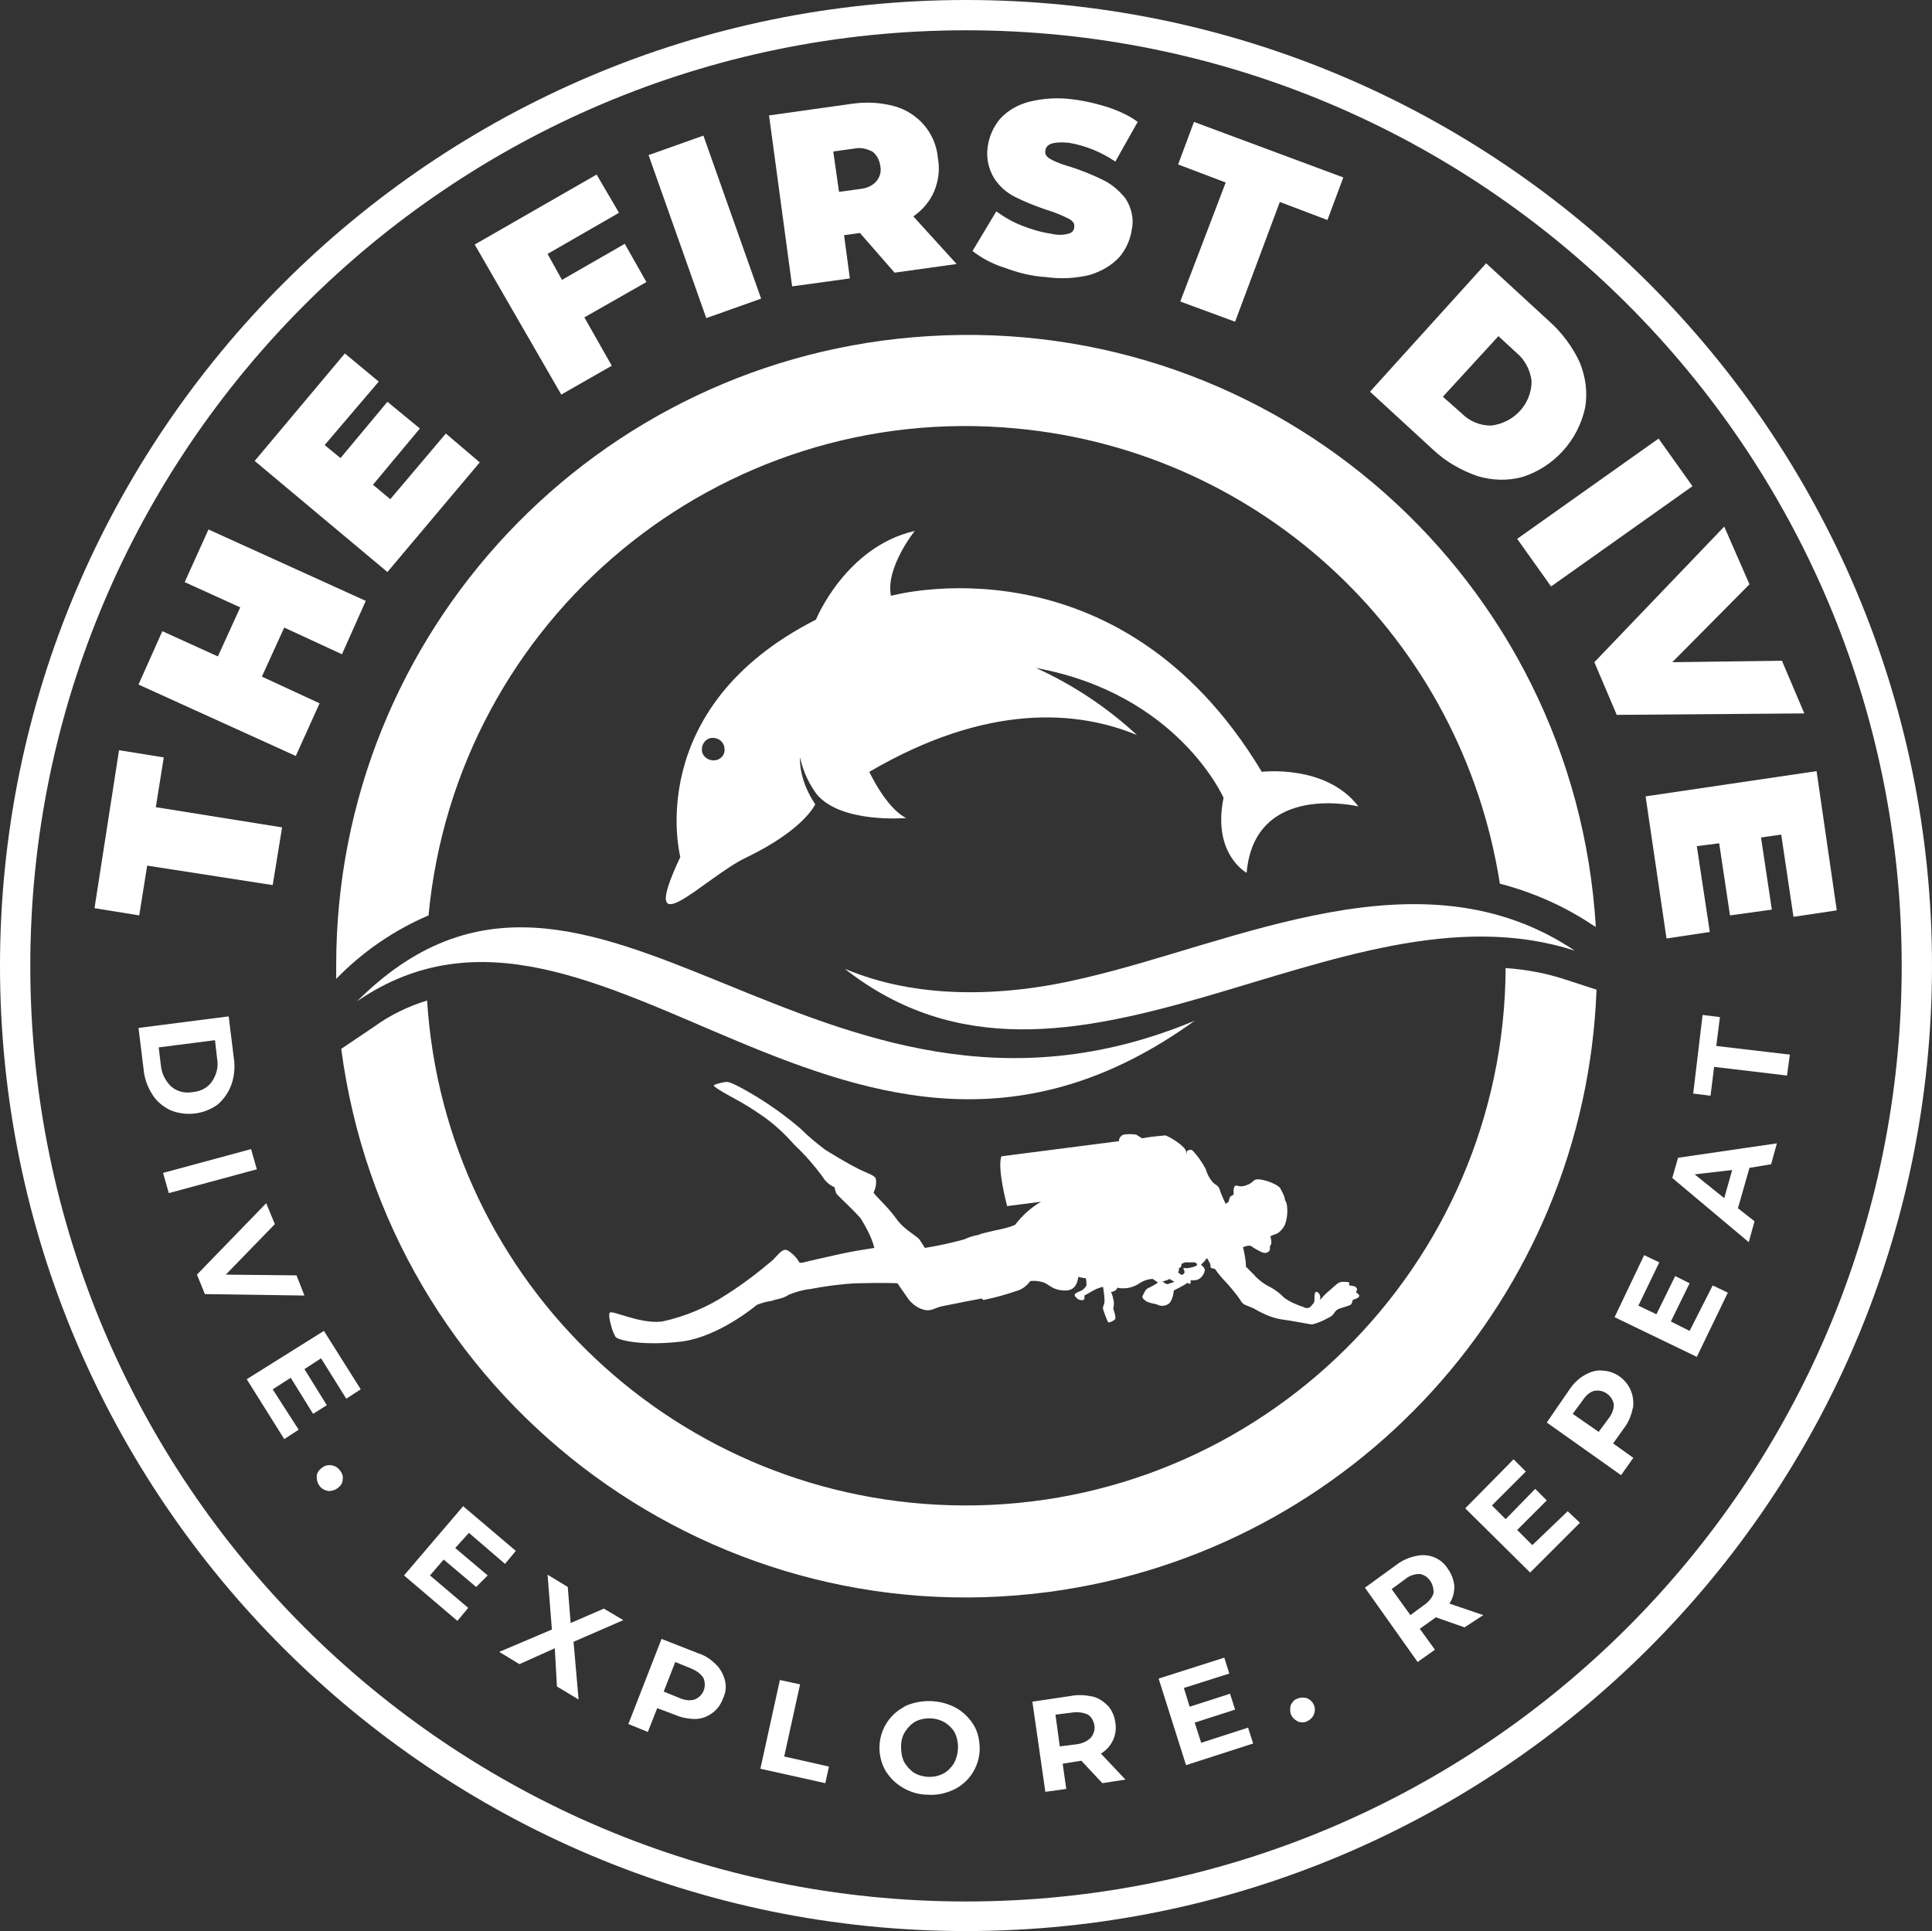 <?xml version="1.0" encoding="utf-8"?>
<!-- Generator: Adobe Illustrator 24.0.0, SVG Export Plug-In . SVG Version: 6.00 Build 0)  -->
<svg version="1.1" id="Layer_1" xmlns="http://www.w3.org/2000/svg" xmlns:xlink="http://www.w3.org/1999/xlink" x="0px" y="0px"
	 viewBox="0 0 267.8 267.7" style="enable-background:new 0 0 267.8 267.7;" xml:space="preserve">
<rect x="0" y="0" width="267.8" height="267.7" fill="#333333" stroke="none"/>
<style type="text/css">
	.st0{fill:#FFFFFF;}
</style>
<title>logo-circle</title>
<g id="Layer_2_1_">
	<g id="Layer_1-2">
		<path class="st0" d="M20.4,120l-1.1,6.9l-6.2-1l3.4-21.9l6.2,1l-1.1,6.9l17.5,2.8l-1.3,8L20.4,120z"/>
		<path class="st0" d="M28.9,73.4l21.8,9.9l-3.3,7.4L39.4,87l-3.1,6.8l8,3.7l-3.3,7.3l-21.8-9.9l3.3-7.4l7.7,3.5l3.1-6.8l-7.7-3.5
			L28.9,73.4z"/>
		<path class="st0" d="M61.8,60.1l4.7,4L53.7,79.3L35.3,63.9l12.5-14.9l4.7,3.9L45,61.7l2.2,1.8l6.5-7.8l4.5,3.7l-6.5,7.8l2.4,2
			L61.8,60.1z"/>
		<path class="st0" d="M75.9,35.2l2,3.6l8.7-5l3,5.3L81,44l3.8,6.7l-7,4l-12-20.8l16.9-9.7l3.1,5.3L75.9,35.2z"/>
		<path class="st0" d="M89.9,21.5l7.6-2.7l8,22.6l-7.6,2.7L89.9,21.5z"/>
		<path class="st0" d="M119.2,32.3l-2.2,0.3l0.8,6l-8,1.1L106.6,16l11.4-1.6c2-0.3,4-0.2,5.9,0.3c3.3,0.9,5.8,3.7,6.1,7.2
			c0.3,1.6,0.1,3.1-0.5,4.6c-0.6,1.4-1.6,2.6-2.9,3.5l6,6.6l-8.6,1.2L119.2,32.3z M120.9,21c-0.8-0.4-1.7-0.6-2.5-0.4l-2.9,0.4
			l0.8,5.6l2.9-0.4c0.9-0.1,1.7-0.4,2.3-1.1c0.5-0.6,0.7-1.4,0.5-2.2C121.9,22.2,121.5,21.4,120.9,21z"/>
		<path class="st0" d="M139.2,37.1c-1.6-0.5-3.1-1.3-4.4-2.3l3.3-5.5c1.1,0.8,2.3,1.5,3.6,2c1.3,0.5,2.6,0.9,4,1.1
			c0.8,0.2,1.6,0.2,2.4,0c0.4-0.1,0.8-0.4,0.8-0.9c0.1-0.5-0.2-0.9-0.8-1.2c-1-0.5-2-0.9-3-1.2c-1.5-0.5-3-1.1-4.4-1.8
			c-1.2-0.6-2.2-1.5-2.9-2.6c-0.8-1.3-1.1-2.8-0.9-4.3c0.2-1.5,0.8-2.8,1.7-3.9c1.1-1.2,2.5-2,4.1-2.4c2-0.5,4.1-0.6,6.2-0.3
			c1.6,0.2,3.2,0.6,4.8,1.1c1.4,0.5,2.8,1.1,4,2l-3.1,5.5c-1.9-1.3-4.1-2.2-6.4-2.6c-2.1-0.2-3.2,0.1-3.3,1.1
			c-0.1,0.5,0.2,0.9,0.8,1.2c0.9,0.5,1.9,0.8,2.9,1.1c1.5,0.5,3,1.1,4.4,1.8c1.2,0.6,2.2,1.5,3,2.5c0.8,1.2,1.2,2.8,0.9,4.2
			c-0.2,1.5-0.8,2.8-1.7,3.9c-1.1,1.2-2.5,2-4.1,2.5c-2,0.5-4.1,0.6-6.2,0.3C143,38.3,141.1,37.8,139.2,37.1z"/>
		<path class="st0" d="M169.9,25.3l-6.6-2.5l2.2-5.9l20.7,7.7l-2.2,5.9l-6.6-2.5l-6.2,16.6l-7.6-2.8L169.9,25.3z"/>
		<path class="st0" d="M206,36.5l8.7,8c1.8,1.6,3.3,3.6,4.3,5.8c0.8,2,1.1,4.2,0.7,6.3c-1,4.5-4.3,8.1-8.6,9.5
			c-2.1,0.6-4.3,0.5-6.3-0.1c-2.3-0.8-4.4-2-6.2-3.7l-8.7-8L206,36.5z M202.6,57.3c1.1,1.1,2.5,1.7,4.1,1.7c3.2-0.4,5.6-3,5.6-6.2
			c-0.2-1.5-0.9-2.9-2.1-3.9l-2.5-2.3L200,55L202.6,57.3z"/>
		<path class="st0" d="M229.9,60.8l4.7,6.6L215,81.3l-4.7-6.6L229.9,60.8z"/>
		<path class="st0" d="M250.1,98.9l-26,0.2l-3.1-7.3L239,73l3.5,8l-10.7,10.8l15.2-0.2L250.1,98.9z"/>
		<path class="st0" d="M237,129.2l-6,0.9l-2.9-19.7l23.7-3.5l2.8,19.3l-6,0.9l-1.7-11.4l-2.8,0.4l1.5,10l-5.8,0.8l-1.5-10l-3.1,0.4
			L237,129.2z"/>
		<path class="st0" d="M31.7,140.9l0.7,5.7c0.2,1.2,0.1,2.5-0.3,3.7c-0.4,1.1-1,2-1.9,2.8c-1.9,1.4-4.4,1.7-6.6,0.8
			c-1-0.5-1.9-1.2-2.5-2.2c-0.7-1.1-1.1-2.3-1.2-3.5l-0.7-5.7L31.7,140.9z M22.3,147.7c0.1,1.1,0.6,2.1,1.4,2.9c0.8,0.7,1.9,1,3,0.8
			c1.1-0.1,2.1-0.6,2.7-1.5c0.6-0.9,0.9-2,0.7-3.1l-0.3-2.6l-7.8,1L22.3,147.7z"/>
		<path class="st0" d="M34.8,159.3l0.8,2.8l-12.2,3.3l-0.8-2.8L34.8,159.3z"/>
		<path class="st0" d="M42.2,179.6l-13.8-0.2l-1.1-2.7l9.6-9.9l1.2,2.9l-6.8,7l9.8,0.1L42.2,179.6z"/>
		<path class="st0" d="M41.4,198.2l-2,1.3l-5.2-8.3l10.7-6.7l5.1,8.1l-2,1.3l-3.5-5.6l-2.3,1.5l3.1,5l-1.9,1.2l-3.1-5l-2.5,1.6
			L41.4,198.2z"/>
		<path class="st0" d="M43.9,204.7c0-0.5,0.3-0.9,0.7-1.2c0.7-0.6,1.8-0.5,2.4,0.2c0,0,0,0.1,0.1,0.1c0.3,0.4,0.5,0.8,0.4,1.3
			c0,0.5-0.3,0.9-0.7,1.2c-0.4,0.3-0.8,0.4-1.3,0.4c-0.5-0.1-0.9-0.3-1.2-0.7C44,205.6,43.9,205.2,43.9,204.7z"/>
		<path class="st0" d="M64.9,222.9l-1.5,1.8l-7.4-6.3l8.2-9.6l7.3,6.2l-1.5,1.8l-5-4.3l-1.9,2.1l4.5,3.8L66,220l-4.5-3.8l-1.9,2.2
			L64.9,222.9z"/>
		<path class="st0" d="M77.2,233.8l-0.3-5.3l-4.9,2.2l-2.8-1.7l7.3-3.1l-0.6-7.6l2.8,1.7l0.4,5l4.6-2l2.7,1.6l-6.9,3l0.7,8
			L77.2,233.8z"/>
		<path class="st0" d="M99.3,230.8c0.6,0.6,1,1.4,1.2,2.2c0.2,0.8,0.1,1.7-0.3,2.5c-0.3,0.8-0.8,1.5-1.5,2c-0.7,0.5-1.5,0.8-2.3,0.8
			c-1,0-2-0.2-2.9-0.6l-2.4-0.9l-1.3,3.3l-2.7-1.1l4.6-11.8l5.1,2C97.8,229.5,98.6,230.1,99.3,230.8z M96.3,235.6
			c1.2-0.5,1.7-1.8,1.2-3c0,0,0,0,0,0c-0.4-0.6-1-1-1.7-1.3l-2.2-0.9l-1.6,4.1l2.2,0.9C94.9,235.7,95.6,235.8,96.3,235.6z"/>
		<path class="st0" d="M108.1,232.9l2.8,0.6l-2.2,10l6.2,1.4l-0.5,2.3l-9-2L108.1,232.9z"/>
		<path class="st0" d="M125.1,247.8c-1-0.6-1.8-1.4-2.4-2.4c-1.7-3.1-0.6-7,2.5-8.7c0.1-0.1,0.2-0.1,0.3-0.2c2.3-1,4.9-0.9,7.1,0.3
			c1,0.6,1.8,1.4,2.4,2.4c0.6,1,0.8,2.2,0.8,3.4c-0.1,2.4-1.5,4.5-3.6,5.5c-1.1,0.5-2.3,0.8-3.6,0.7
			C127.3,248.8,126.1,248.4,125.1,247.8z M130.7,245.9c0.6-0.3,1.1-0.8,1.5-1.4c0.7-1.3,0.8-2.8,0.2-4.2c-0.3-0.6-0.8-1.1-1.4-1.5
			c-1.2-0.7-2.7-0.8-4-0.2c-0.6,0.3-1.1,0.8-1.5,1.4c-0.4,0.6-0.6,1.3-0.6,2.1c0,0.7,0.1,1.5,0.4,2.1c0.3,0.6,0.8,1.1,1.3,1.5
			C127.9,246.5,129.5,246.5,130.7,245.9L130.7,245.9z"/>
		<path class="st0" d="M152.8,247.2l-2.9-3.1h-0.1l-2.5,0.4l0.5,3.5l-2.9,0.4l-1.8-12.5l5.4-0.8c1-0.2,2-0.1,3,0.1
			c0.8,0.2,1.5,0.7,2.1,1.3c0.6,0.7,0.9,1.5,1,2.3c0.3,1.7-0.5,3.4-2,4.3l3.4,3.6L152.8,247.2z M150.8,237.7
			c-0.6-0.3-1.4-0.4-2.1-0.3l-2.4,0.3l0.6,4.4l2.4-0.3c0.7-0.1,1.4-0.4,1.9-0.9c0.4-0.5,0.6-1.1,0.5-1.7
			C151.6,238.6,151.3,238,150.8,237.7z"/>
		<path class="st0" d="M173,239.5l0.7,2.2l-9.3,3l-3.8-12l9.1-2.9l0.7,2.2l-6.3,2l0.8,2.6l5.6-1.8l0.7,2.2l-5.6,1.8l0.9,2.8
			L173,239.5z"/>
		<path class="st0" d="M180,238.7c-0.4-0.2-0.8-0.5-1-0.9c-0.2-0.4-0.2-0.9-0.1-1.4c0.2-0.4,0.5-0.8,0.9-0.9
			c0.4-0.2,0.9-0.2,1.3-0.1c0.5,0.2,0.8,0.5,1,0.9c0.4,0.9,0,1.9-0.9,2.3C180.9,238.8,180.4,238.8,180,238.7z"/>
		<path class="st0" d="M203,225.6l-4-1.4l-0.1,0.1l-2.1,1.5l2.1,2.9l-2.4,1.7l-7.3-10.3l4.4-3.2c0.8-0.6,1.7-1,2.7-1.2
			c1.7-0.4,3.5,0.3,4.4,1.8c0.5,0.7,0.8,1.5,0.9,2.4c0,0.8-0.2,1.7-0.7,2.4l4.7,1.6L203,225.6z M196.8,218.2c-0.7,0-1.4,0.2-2,0.7
			l-1.9,1.4l2.6,3.6l1.9-1.4c0.6-0.4,1.1-1,1.3-1.6C198.8,219.6,198,218.4,196.8,218.2C196.8,218.2,196.8,218.2,196.8,218.2
			L196.8,218.2z"/>
		<path class="st0" d="M217.3,209.5l1.7,1.6l-6.9,6.9l-9-8.9l6.7-6.8l1.7,1.7l-4.7,4.7l1.9,1.9l4.1-4.2l1.6,1.6l-4.1,4.1l2.1,2.1
			L217.3,209.5z"/>
		<path class="st0" d="M219.7,190.6c0.7-0.4,1.6-0.7,2.4-0.6c2.4,0.1,4.3,2.1,4.3,4.5c0,0.3,0,0.6-0.1,0.8c-0.2,1-0.6,1.9-1.2,2.7
			l-1.5,2.1l2.8,2l-1.7,2.4l-10.3-7.3l3.1-4.5C218.1,191.8,218.8,191.1,219.7,190.6z M223.7,194.7c-0.2-1.2-1.4-2.1-2.6-1.9
			c0,0,0,0-0.1,0c-0.7,0.2-1.2,0.7-1.6,1.3l-1.4,1.9l3.6,2.5l1.4-1.9C223.4,196.1,223.7,195.4,223.7,194.7L223.7,194.7z"/>
		<path class="st0" d="M237.4,178.2l2.1,1l-4.3,8.9l-11.4-5.5l4.1-8.6l2.1,1l-2.9,6l2.5,1.2l2.6-5.3l2,1l-2.6,5.3l2.6,1.3
			L237.4,178.2z"/>
		<path class="st0" d="M242.5,161.9l-1.6,5.6l2.3,1.8l-0.8,2.9l-10.6-8.9l0.8-2.8l13.7-2l-0.8,2.9L242.5,161.9z M240.1,162.2
			l-5.2,0.6l4.1,3.3L240.1,162.2z"/>
		<path class="st0" d="M237.6,147.9l-0.5,4l-2.4-0.3l1.3-10.9l2.4,0.3l-0.5,4l10.2,1.2l-0.4,2.9L237.6,147.9z"/>
		<path class="st0" d="M133.9,267.7C60.1,267.7,0,207.7,0,133.9S60.1,0,133.9,0s133.9,60,133.9,133.9S207.7,267.7,133.9,267.7z
			 M133.9,4.2C62.4,4.2,4.2,62.4,4.2,133.9c0,71.6,58.1,129.7,129.7,129.7s129.7-58.1,129.7-129.7S205.5,4.2,133.9,4.2
			C133.9,4.2,133.9,4.2,133.9,4.2z"/>
		<path class="st0" d="M174.9,107c-19.9-33.2-51.4-24.4-51.4-24.4c-0.8-3.9,3.3-9,3.3-9c-9.6,2.2-13.7,12.3-13.7,12.3
			c-24.2,12.3-18.8,32.9-18.8,32.9c-6.2,13.2,3.4,2.8,9.1,0.1c8.1-3.9,9.6-7.4,9.6-7.4c-2.4-3.6-2.1-6.5-2.1-6.5
			c0.4,1.9,1.2,3.6,2.3,5.1c3.4,4.1,12.4,3.3,12.4,3.3c-2.8-1.4-5.1-6.4-5.1-6.4c16.4-9.6,28.9-8.5,37.1-5.1c-4.1-3.8-8.9-7-14-9.3
			c19.7,3.6,26,18,26,18c-1.6,7.8,3.2,10.4,3.2,10.4c1.1-12.7,15.5-9.2,15.5-9.2C183.8,105.9,174.9,107,174.9,107z M99.1,105.4
			c-0.9,0.1-1.7-0.5-1.8-1.3c-0.1-0.9,0.5-1.7,1.3-1.8c0.9-0.1,1.7,0.5,1.8,1.3c0,0,0,0,0,0C100.6,104.5,100,105.3,99.1,105.4
			C99.1,105.4,99.1,105.4,99.1,105.4z"/>
		<path class="st0" d="M121.2,173c0,0-0.7,0.1-2.5,0.4s-4.2,0.9-5.6,1.2s-2.2,0.6-2.3,0.4c-0.4-0.7-1-1.3-1.7-1.7
			c-0.7-0.2-1.1,0.5-2,1.4c-2,1.7-4.1,3.3-6.3,4.7c-2.7,1.8-5.8,3.1-9,3.8c-3.1,0.4-7.1-1.7-7.3-1.2s0.2,1.7,0.3,2.1
			c0.1,0.4,0.3,0.8,0.5,1.2c0.3,0.5,3.7,1.3,9,0.7s10.6-5.1,10.6-5.1c0.5-0.2,1.1-0.4,1.7-0.5c0.3,0,0.7-0.2,1.2-0.3
			c0.5-0.1,1.1-0.3,1.5-0.6c1-0.4,2-0.7,3-0.8c2.1-0.4,4.3-0.7,6.4-0.8c4.2-0.1,5.7,0,5.7,0s1.3,1.9,1.6,2.3
			c0.6,0.7,1.3,1.2,2.2,1.4c0.9,0.2,1.4-0.3,2.3-0.5s5.6-1.1,5.6-1.1c0,0.1,0.1,0.2,0.3,0.2c1.5-0.3,2.9-0.7,4.4-1.2
			c0.8-0.2,1.5-0.7,2-1.4c0.6-0.1,1.3,0,1.9,0.2c0.8,0.3,1.2,1.1,3,1.1s1.7-2,1.8-1.9s1,0.2,1,0.2c0.1,0.3,0.1,0.7,0.1,1
			c-0.1,0.2-0.3,0.4-0.5,0.6c-0.1,0.1-1,0.4-1.1,0.6s0,0.3,0.3,0.6c0.2,0.2,0.6,0.3,0.9,0.2c0.2-0.1,0.1-0.6,0.1-0.6
			s0.4-0.2,0.9-0.5c0.5-0.3,1.1-0.6,1.7-0.7c0.1,0.7,0.2,1.3,0.2,2c0,0.4-0.3,0.8-0.2,1.1c0.2,0.6,0.4,1.2,0.7,1.8
			c0.1,0.1,0.9-0.2,1-0.5s-0.3-1.4-0.3-1.4c0.1-0.3,0.1-0.6,0.1-0.9c-0.1-0.5-0.2-1-0.4-1.4c0.2,0,0.4-0.1,0.6-0.2
			c0.1-0.1,0.3-0.3,0.3-0.4c0.3,0.1,0.5,0.1,0.8,0.1c0.9,0,1.7-0.3,2.4-0.8c0.5-0.3,1.1-0.5,1.7-0.5c0.2,0.2,0.5,0.3,0.7,0.5
			c-0.4,0.3-0.8,0.5-1.2,0.7c-0.6,0.2-0.7,0.8-0.9,1.1s0.2,0.6,0.5,0.8s1.3,0.4,1.4,0.4c0.5,0.3,1.1,0.3,1.6,0
			c0.7-0.4,0.8-1.9,0.8-1.9s1.6-0.8,1.8-1s0.4,0.3,0.5,0s0-0.4,0-0.4c0.3,0,0.7,0,1-0.1c0.5-0.2,0.9-0.7,1-1.3
			c0-0.5-0.6-0.7-0.5-0.8c0.1-0.1,0.3-0.3,0.4-0.4l0.4-0.5c0,0,0.3,0.5,0.4,0.7s0.1,0.5,0.1,0.6s0.6,0.2,0.6,0.2s0.7,1,1.2,1.5
			s1.8,2,2.3,2.8s0.6,0.6,1.9,1.2c1.2,0.7,2.5,1.3,3.8,1.5c1.6,0.2,3.9,0.7,4.3,0.7c0.8-0.2,1.5-0.5,2.2-0.9c1-0.4,0.7-1,1.6-1.3
			s1.4-0.4,1.6-0.6c0.1-0.2,0.2-0.4,0.2-0.6c0,0,0.8-0.2,0.9-0.5s-0.6-0.5-0.4-0.7s0.1-0.4-0.1-0.6s-1.1-0.1-0.9-0.4
			s-0.3-0.3-0.9-0.3s-0.9,0.4-1.7,1.1c-0.5,0.4-1,0.9-1.4,1.4v-0.4c0-0.4-0.4-0.8-0.6-0.7s-0.2,0.6-0.2,1.1s-0.3,0.6-0.5,0.9
			c-0.3,0.3-0.7,0.3-1,0.1c-0.9-0.3-1.9-0.7-2.7-1.3c-0.6-0.6-1.2-1.1-2-1.5c-0.8-0.4-1.6-1-2.2-1.7c-0.6-0.6-1.1-1.1-1.1-1.1
			c0-0.9-0.2-1.8-0.4-2.7c0,0,0.9-0.4,1.2-0.1c0.3,0.2,0.6,0.4,1,0.6c0.1,0,0.7,0.5,1.2,0.2c0.3-0.1,0.4-0.5,0.3-0.8
			c0.1-0.1,0.2-0.3,0.2-0.4c0.1-0.3-0.1-0.9-0.1-1s0.8-0.3,1.1-0.5c0.4-0.3,0.7-0.7,0.9-1.1c0.3-0.8,0.4-1.7,0.3-2.6
			c-0.1-0.8-0.3-0.6-0.3-1c-0.1-0.5-0.4-1-0.6-1.4c-0.2-0.5-1.9-1.2-2.9-1.3s-0.7,0.4-1.8,0.8s-1.3-0.1-1.6,0.1s-0.2,1.2-0.2,1.2
			l-0.5,0.3c0,0-0.2,0.6-0.2,0.7c-0.1,0.1-0.3,0.2-0.4,0.3c0,0-0.6-1.2-0.8-1.9s-0.6-0.7-1-1.1c-0.5-0.6-0.8-1.2-1-1.9
			c-0.5-0.9-1.1-1.8-1.8-2.5c-0.3-0.3-0.8,0.1-0.8,0.1s0.1,0.8-0.1,0s-2.4-2.1-2.9-2.2c-1.1,0.1-2.1,0.2-3.2,0.4l-0.8-0.5
			c-0.6-0.1-1.2-0.1-1.8,0c-0.4,0.2-0.6,0.5-0.6,0.9l-16.3,2.1c-0.6,1.7,0.8,6.9,0.8,6.9l4.7-0.6c-1.4,0.8-2.6,1.9-3.6,3.2
			c-0.9,0.4-1.9,0.6-2.9,0.8c-0.7,0.2-1.5,0.3-2.2,0.6c-0.6,0.1-1.3,0.3-1.9,0.6c-1.8,0.5-3.6,0.9-5.5,1.2l-0.7-1.1
			c-0.4-0.6-2.2-1.4-3.3-3s-3.2-3.4-3.1-3.6c0.3-0.6,0.4-1.3,0.3-1.9c-0.2-0.5-1.1-0.7-2.5-1.4s-3.7-2.1-4.5-2.6
			c-1.2-0.9-2.4-1.9-3.4-2.9c-2.2-1.9-4.6-3.6-7.2-5.1c-2.8-1.6-2.9-1.4-3.3-1.4c-0.5,0.1-1,0.2-1.5,0.4c-0.2,0.1,0.2,0.4,1.2,1
			s2.9,1.5,5.2,3.1c1.8,1.2,3.4,2.7,4.8,4.3c1.4,1.3,2.6,2.7,3.8,4.3c0.4,0.7,1,1.2,1.7,1.5c0,0.3,0.1,0.5,0.2,0.8
			c0.2,0.4,1.7,1.6,3.4,3.5C119.9,169.9,120.8,171.4,121.2,173z M163.3,176.4c0,0,0.2-0.4,0.1-0.5s0.2-0.1,0.3-0.3s0-0.2,0.1-0.4
			c0.2-0.1,0.4-0.2,0.6-0.2c0.4,0,0.8,0,1.2,0c0.1,0,0.4,0.2,0.3,0.4s-1.1,0.4-1.3,0.4c-0.2,0-0.4,0-0.6,0c0.1,0.2,0.2,0.4,0.2,0.6
			c-0.1,0.2-0.3,0.4-0.5,0.3L163.3,176.4z M161.1,177.6c0.3,0.1,0.4-0.1,0.5-0.1c0.2,0,0.3-0.1,0.5-0.2l0.7,0.4l-0.9,0.3
			C161.6,178.1,161.1,177.6,161.1,177.6L161.1,177.6z"/>
		<path class="st0" d="M218.3,131.8c-32.9-10.7-70.2,26.9-101.2,2.5c9.9,4.2,21.8,4,33.1,1.3l0,0C171.4,130.7,197,117.5,218.3,131.8
			z"/>
		<path class="st0" d="M49.5,138.8c32.6-32.5,63.5,24.7,116.1,2.7C118,175.9,83.2,115.7,49.5,138.8z"/>
		<path class="st0" d="M59.4,126.9c3.9-41.2,40.4-71.4,81.5-67.5c34.2,3.2,61.7,29.2,67,63.1c4.6,1.2,8.9,3.1,12.8,5.7l0.5,0.3
			c-2.9-48.2-44.3-84.9-92.5-81.9c-46.1,2.8-82.1,41-82.1,87.2c0,0.6,0,1.3,0,1.9C50.2,132,54.5,129,59.4,126.9z"/>
		<path class="st0" d="M217,135.8c-2.7-0.9-5.5-1.4-8.3-1.6c-0.2,41.3-33.9,74.7-75.2,74.5c-39.3-0.2-71.8-30.7-74.3-70
			c-2.6,0.8-5.1,2-7.3,3.6l-4.6,3.1c6.3,47.9,50.2,81.6,98,75.3c42.3-5.6,74.4-40.9,76-83.5L217,135.8z"/>
	</g>
</g>
</svg>
